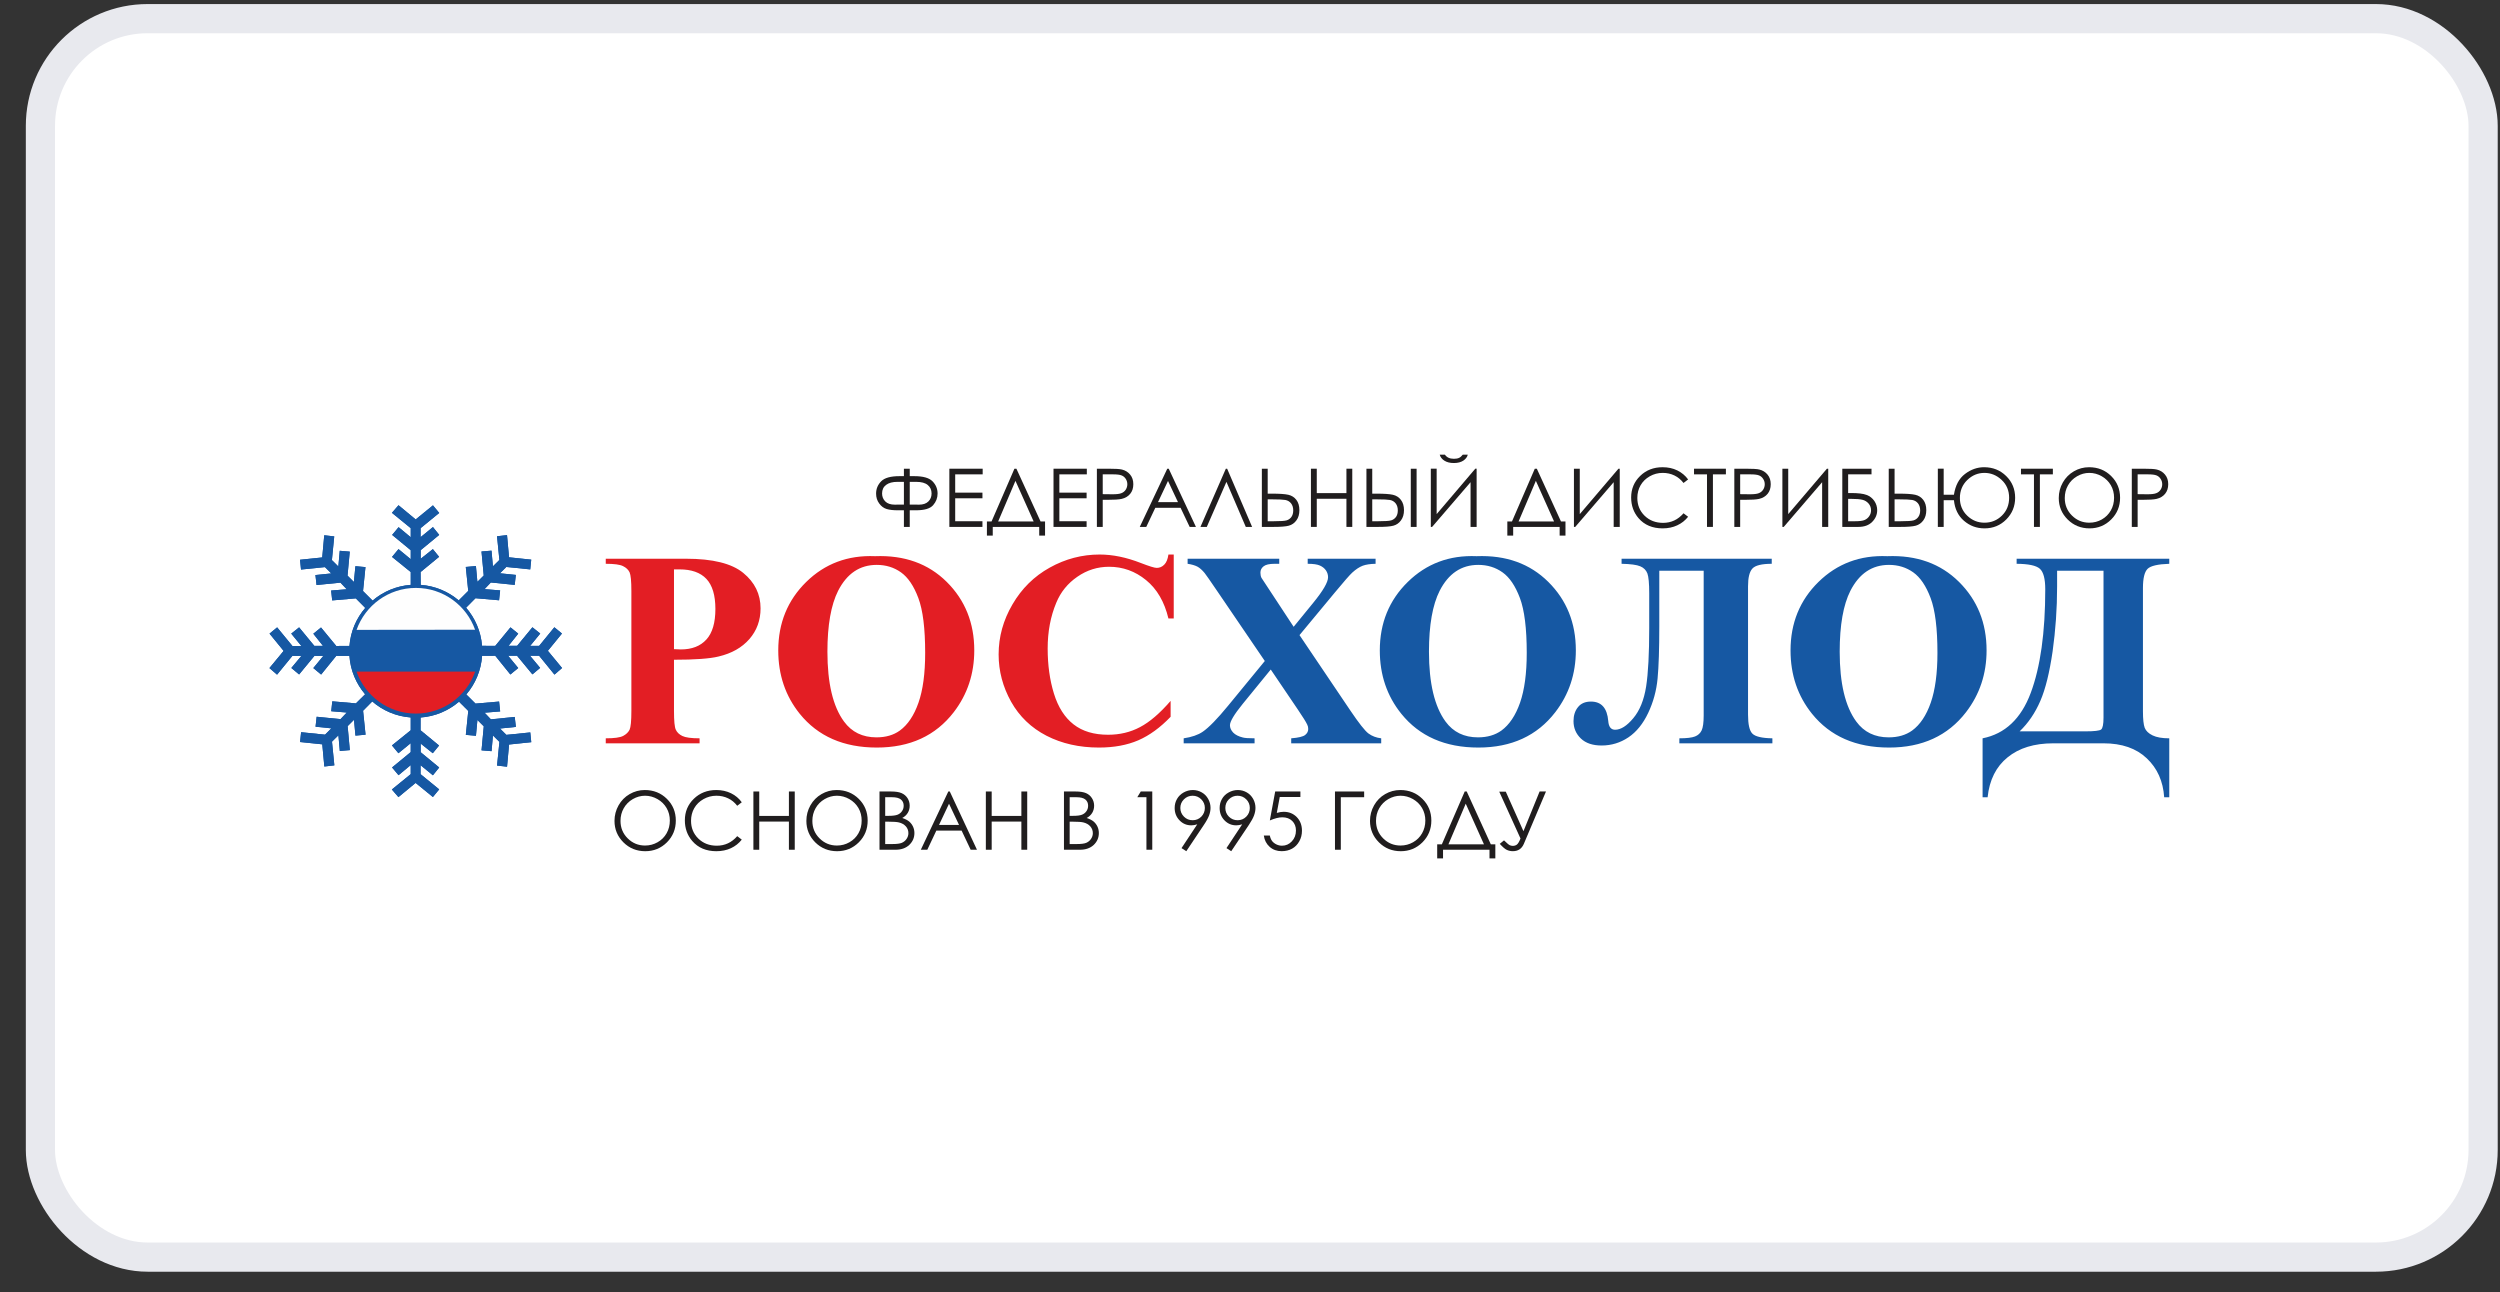 <?xml version="1.0" encoding="UTF-8"?> <svg xmlns="http://www.w3.org/2000/svg" width="89" height="46" viewBox="0 0 89 46" fill="none"><rect x="0" y="0" width="89" height="46" fill="#333333" stroke="none"/><rect x="1.439" y="0.664" width="86.96" height="44.089" rx="3.816" fill="white"></rect><rect x="1.439" y="0.664" width="86.96" height="44.089" rx="3.816" stroke="#E8E9EE" stroke-width="1.039"></rect><g clip-path="url(#clip0_9_156)"><path fill-rule="evenodd" clip-rule="evenodd" d="M16.33 21.374L16.669 21.036L16.582 20.184L16.943 20.151L16.995 20.713L17.221 20.488L17.141 19.633L17.498 19.603L17.548 20.162L17.778 19.935L17.694 19.091L18.05 19.05L18.122 19.84L18.912 19.923L18.877 20.271L18.026 20.184L17.798 20.409L18.364 20.467L18.324 20.822L17.474 20.737L17.25 20.973L17.805 21.018L17.767 21.37L16.927 21.297L16.593 21.633C16.912 22.004 17.12 22.474 17.161 22.991L17.631 22.993L18.173 22.334L18.449 22.558L18.104 22.99H18.411L18.954 22.331L19.233 22.554L18.873 22.993H19.193L19.735 22.331L20.006 22.554L19.504 23.169L20.01 23.781L19.739 24.016L19.193 23.345H18.869L19.229 23.777L18.954 24.008L18.407 23.345H18.089L18.449 23.781L18.169 24.012L17.631 23.345L17.163 23.347C17.126 23.871 16.921 24.346 16.6 24.722L16.928 25.048L17.768 24.975L17.806 25.327L17.251 25.372L17.475 25.608L18.325 25.523L18.365 25.878L17.8 25.936L18.026 26.161L18.878 26.074L18.913 26.422L18.123 26.505L18.051 27.295L17.695 27.254L17.779 26.41L17.549 26.183L17.499 26.742L17.142 26.712L17.222 25.857L16.996 25.632L16.944 26.194L16.583 26.161L16.67 25.309L16.341 24.98C15.968 25.3 15.494 25.506 14.973 25.544L14.972 25.998L15.631 26.54L15.407 26.815L14.976 26.471V26.779L15.635 27.322L15.411 27.601L14.972 27.241V27.56L15.635 28.102L15.411 28.374L14.796 27.872L14.184 28.377L13.95 28.106L14.621 27.56V27.237L14.188 27.597L13.957 27.322L14.621 26.775V26.457L14.184 26.815L13.953 26.537L14.621 25.998V25.542C14.099 25.503 13.625 25.296 13.252 24.972L12.926 25.302L13.014 26.155L12.654 26.188L12.602 25.625L12.376 25.85L12.454 26.704L12.097 26.735L12.047 26.176L11.819 26.403L11.903 27.247L11.546 27.288L11.473 26.498L10.683 26.416L10.719 26.066L11.571 26.154L11.797 25.929L11.233 25.871L11.273 25.516L12.123 25.601L12.345 25.366L11.792 25.32L11.829 24.967L12.67 25.04L12.998 24.716C12.679 24.341 12.475 23.867 12.439 23.348H11.971L11.432 24.014L11.154 23.783L11.512 23.348H11.194L10.648 24.011L10.372 23.78L10.732 23.348H10.41L9.863 24.018L9.592 23.783L10.097 23.172L9.595 22.557L9.866 22.334L10.41 22.997H10.728L10.368 22.557L10.648 22.334L11.19 22.993H11.498L11.154 22.561L11.428 22.338L11.971 22.997L12.44 22.994C12.481 22.479 12.685 22.011 13.003 21.642L12.666 21.302L11.826 21.375L11.788 21.023L12.343 20.978L12.119 20.742L11.269 20.827L11.229 20.472L11.794 20.414L11.568 20.189L10.716 20.276L10.681 19.927L11.471 19.845L11.543 19.055L11.899 19.096L11.816 19.94L12.045 20.167L12.095 19.608L12.452 19.638L12.372 20.493L12.598 20.718L12.652 20.156L13.011 20.189L12.924 21.041L13.264 21.381C13.635 21.064 14.105 20.86 14.622 20.821V20.365L13.956 19.826L14.187 19.548L14.622 19.907V19.588L13.96 19.043L14.19 18.767L14.622 19.126V18.803L13.952 18.257L14.187 17.986L14.798 18.492L15.413 17.99L15.636 18.261L14.973 18.803V19.123L15.413 18.763L15.636 19.043L14.977 19.585V19.892L15.41 19.548L15.632 19.823L14.973 20.365L14.977 20.821C15.49 20.859 15.959 21.06 16.33 21.374Z" fill="#1658A3"></path><path fill-rule="evenodd" clip-rule="evenodd" d="M14.805 20.93C15.777 20.93 16.605 21.551 16.913 22.418L12.694 22.423C13.001 21.554 13.83 20.93 14.805 20.93Z" fill="#FEFEFE"></path><path fill-rule="evenodd" clip-rule="evenodd" d="M16.915 23.91C16.609 24.78 15.78 25.404 14.805 25.404C13.83 25.404 13.001 24.78 12.694 23.91H16.915Z" fill="#E31E24"></path><path d="M23.994 23.487V25.31C23.994 25.665 24.015 25.889 24.06 25.98C24.102 26.072 24.18 26.147 24.291 26.201C24.404 26.256 24.607 26.284 24.905 26.284V26.463H21.565V26.284C21.869 26.284 22.075 26.256 22.184 26.199C22.291 26.142 22.368 26.069 22.413 25.979C22.455 25.888 22.477 25.665 22.477 25.31V21.046C22.477 20.69 22.455 20.466 22.413 20.374C22.368 20.281 22.291 20.208 22.18 20.154C22.071 20.098 21.867 20.071 21.565 20.071V19.891H24.431C25.373 19.891 26.05 20.06 26.459 20.395C26.87 20.731 27.076 21.152 27.076 21.656C27.076 22.083 26.943 22.446 26.678 22.751C26.413 23.054 26.049 23.261 25.583 23.371C25.271 23.449 24.739 23.487 23.994 23.487ZM23.994 20.27V23.11C24.101 23.116 24.18 23.12 24.237 23.12C24.63 23.12 24.933 23.003 25.147 22.767C25.361 22.534 25.468 22.17 25.468 21.679C25.468 21.191 25.361 20.835 25.147 20.608C24.933 20.382 24.615 20.27 24.192 20.27H23.994ZM31.152 19.8C32.199 19.76 33.048 20.066 33.703 20.715C34.357 21.364 34.684 22.178 34.684 23.152C34.684 23.986 34.441 24.719 33.954 25.353C33.307 26.193 32.394 26.613 31.214 26.613C30.034 26.613 29.118 26.213 28.471 25.411C27.962 24.778 27.706 24.026 27.706 23.157C27.706 22.182 28.039 21.368 28.701 20.718C29.366 20.066 30.182 19.76 31.152 19.8ZM31.211 20.11C30.608 20.11 30.153 20.417 29.838 21.03C29.584 21.533 29.456 22.258 29.456 23.201C29.456 24.322 29.653 25.151 30.047 25.687C30.322 26.063 30.707 26.25 31.202 26.25C31.534 26.25 31.812 26.169 32.034 26.008C32.318 25.801 32.539 25.471 32.698 25.016C32.857 24.563 32.936 23.971 32.936 23.241C32.936 22.371 32.855 21.721 32.693 21.29C32.532 20.859 32.326 20.555 32.075 20.376C31.825 20.198 31.537 20.11 31.211 20.11ZM41.785 19.741V22.018H41.596C41.454 21.424 41.189 20.969 40.8 20.652C40.414 20.336 39.974 20.177 39.483 20.177C39.072 20.177 38.696 20.295 38.354 20.532C38.012 20.767 37.76 21.075 37.603 21.458C37.399 21.945 37.297 22.488 37.297 23.086C37.297 23.673 37.371 24.209 37.52 24.692C37.669 25.174 37.901 25.54 38.218 25.787C38.534 26.035 38.944 26.157 39.449 26.157C39.863 26.157 40.241 26.068 40.585 25.885C40.929 25.705 41.291 25.394 41.674 24.952V25.518C41.305 25.902 40.921 26.182 40.523 26.355C40.122 26.527 39.658 26.613 39.123 26.613C38.424 26.613 37.8 26.472 37.255 26.192C36.711 25.911 36.291 25.507 35.995 24.981C35.701 24.453 35.551 23.893 35.551 23.298C35.551 22.671 35.715 22.078 36.045 21.515C36.372 20.953 36.814 20.516 37.371 20.207C37.929 19.896 38.521 19.741 39.148 19.741C39.609 19.741 40.098 19.841 40.612 20.042C40.91 20.157 41.098 20.217 41.179 20.217C41.282 20.217 41.372 20.179 41.447 20.102C41.523 20.027 41.573 19.906 41.596 19.741H41.785Z" fill="#E31E24"></path><path d="M46.262 22.61L48.076 25.3C48.377 25.745 48.59 26.016 48.717 26.112C48.845 26.206 48.997 26.264 49.171 26.284V26.462H45.967V26.284C46.223 26.264 46.387 26.224 46.461 26.167C46.535 26.109 46.573 26.038 46.573 25.953C46.573 25.896 46.562 25.844 46.539 25.8C46.494 25.701 46.38 25.522 46.2 25.255L45.239 23.835L44.238 25.062C43.936 25.434 43.786 25.686 43.786 25.818C43.786 25.912 43.826 25.999 43.902 26.081C43.98 26.16 44.096 26.219 44.246 26.255C44.313 26.274 44.453 26.284 44.663 26.284V26.462H42.139V26.284C42.427 26.241 42.653 26.163 42.817 26.05C43.033 25.902 43.336 25.593 43.724 25.119L45.027 23.532L43.354 21.074C43.079 20.67 42.924 20.445 42.885 20.4C42.797 20.294 42.712 20.218 42.628 20.172C42.543 20.128 42.428 20.093 42.279 20.071V19.891H45.541V20.071H45.376C45.188 20.071 45.058 20.101 44.984 20.161C44.909 20.22 44.871 20.294 44.871 20.386C44.871 20.456 44.883 20.518 44.907 20.569L45.239 21.074L46.054 22.314L46.747 21.465C47.103 21.03 47.279 20.725 47.279 20.551C47.279 20.463 47.255 20.382 47.205 20.308C47.155 20.234 47.082 20.175 46.99 20.134C46.896 20.091 46.751 20.071 46.554 20.071V19.891H48.971V20.071C48.782 20.074 48.627 20.098 48.512 20.14C48.395 20.185 48.27 20.266 48.139 20.386C48.054 20.463 47.843 20.704 47.508 21.108L46.262 22.61ZM52.566 19.8C53.614 19.759 54.464 20.066 55.119 20.715C55.773 21.364 56.1 22.177 56.1 23.152C56.1 23.986 55.857 24.719 55.369 25.353C54.723 26.193 53.809 26.613 52.629 26.613C51.449 26.613 50.534 26.213 49.887 25.411C49.377 24.778 49.121 24.026 49.121 23.157C49.121 22.182 49.453 21.368 50.117 20.717C50.782 20.066 51.597 19.759 52.566 19.8ZM52.626 20.11C52.024 20.11 51.568 20.417 51.253 21.03C50.998 21.533 50.871 22.258 50.871 23.201C50.871 24.322 51.069 25.151 51.461 25.687C51.736 26.062 52.121 26.25 52.616 26.25C52.949 26.25 53.226 26.168 53.45 26.008C53.733 25.801 53.954 25.471 54.114 25.016C54.272 24.562 54.352 23.97 54.352 23.241C54.352 22.371 54.27 21.72 54.109 21.29C53.946 20.858 53.742 20.555 53.49 20.376C53.24 20.198 52.953 20.11 52.626 20.11ZM63.074 20.071C62.719 20.071 62.488 20.128 62.386 20.24C62.281 20.354 62.23 20.564 62.23 20.871V25.44C62.23 25.789 62.281 26.015 62.386 26.118C62.488 26.222 62.726 26.278 63.097 26.284V26.462H59.785V26.284C60.048 26.284 60.234 26.261 60.343 26.218C60.451 26.176 60.53 26.103 60.578 26.003C60.626 25.902 60.651 25.725 60.651 25.468V20.317H59.071V22.281C59.071 23.101 59.051 23.727 59.01 24.155C58.97 24.585 58.858 24.994 58.676 25.379C58.493 25.766 58.259 26.056 57.971 26.25C57.683 26.443 57.365 26.54 57.017 26.54C56.699 26.54 56.454 26.458 56.279 26.291C56.105 26.123 56.017 25.919 56.017 25.672C56.017 25.468 56.071 25.302 56.178 25.172C56.283 25.04 56.438 24.976 56.637 24.976C57.01 24.976 57.215 25.206 57.254 25.669C57.269 25.875 57.351 25.979 57.497 25.979C57.7 25.979 57.916 25.843 58.145 25.568C58.374 25.296 58.526 24.92 58.602 24.441C58.676 23.963 58.712 23.27 58.712 22.362V21.121C58.712 20.771 58.69 20.534 58.648 20.417C58.603 20.299 58.519 20.213 58.395 20.161C58.27 20.107 58.049 20.078 57.728 20.071V19.891H63.074V20.071ZM67.188 19.8C68.236 19.759 69.085 20.066 69.74 20.715C70.394 21.364 70.722 22.177 70.722 23.152C70.722 23.986 70.478 24.719 69.991 25.353C69.344 26.193 68.43 26.613 67.251 26.613C66.07 26.613 65.155 26.213 64.508 25.411C63.999 24.778 63.743 24.026 63.743 23.157C63.743 22.182 64.074 21.368 64.738 20.717C65.403 20.066 66.219 19.759 67.188 19.8ZM67.247 20.11C66.645 20.11 66.19 20.417 65.875 21.03C65.62 21.533 65.493 22.258 65.493 23.201C65.493 24.322 65.69 25.151 66.083 25.687C66.357 26.062 66.743 26.25 67.237 26.25C67.571 26.25 67.848 26.168 68.071 26.008C68.355 25.801 68.576 25.471 68.735 25.016C68.893 24.562 68.973 23.97 68.973 23.241C68.973 22.371 68.892 21.72 68.73 21.29C68.567 20.858 68.363 20.555 68.112 20.376C67.861 20.198 67.574 20.11 67.247 20.11ZM71.792 19.891H77.226V20.071C76.82 20.084 76.564 20.144 76.456 20.249C76.344 20.358 76.289 20.585 76.289 20.938V25.328C76.289 25.605 76.311 25.801 76.352 25.911C76.396 26.02 76.488 26.11 76.632 26.18C76.776 26.25 76.973 26.284 77.226 26.284V28.382H77.045C77.007 27.813 76.801 27.351 76.425 26.996C76.052 26.64 75.537 26.462 74.885 26.462H73.097C72.421 26.462 71.88 26.628 71.472 26.96C71.062 27.29 70.824 27.764 70.759 28.382H70.58V26.284C71.378 26.126 71.951 25.586 72.294 24.668C72.638 23.748 72.811 22.518 72.811 20.978C72.811 20.606 72.747 20.363 72.619 20.248C72.491 20.133 72.216 20.074 71.792 20.071V19.891ZM74.885 20.317H73.233V20.88C73.233 21.669 73.178 22.436 73.073 23.188C72.964 23.936 72.821 24.526 72.636 24.953C72.451 25.381 72.206 25.742 71.899 26.036H74.24C74.555 26.036 74.743 26.015 74.799 25.971C74.856 25.926 74.885 25.787 74.885 25.546V20.317Z" fill="#1658A3"></path><path fill-rule="evenodd" clip-rule="evenodd" d="M16.33 21.374L16.669 21.036L16.582 20.184L16.943 20.151L16.995 20.713L17.221 20.488L17.141 19.633L17.498 19.603L17.548 20.162L17.778 19.935L17.694 19.091L18.05 19.05L18.122 19.84L18.912 19.923L18.877 20.271L18.026 20.184L17.798 20.409L18.364 20.467L18.324 20.822L17.474 20.737L17.25 20.973L17.805 21.018L17.767 21.37L16.927 21.297L16.593 21.633C16.912 22.004 17.12 22.474 17.161 22.991L17.631 22.993L18.173 22.334L18.449 22.558L18.104 22.99H18.411L18.954 22.331L19.233 22.554L18.873 22.993H19.193L19.735 22.331L20.006 22.554L19.504 23.169L20.01 23.781L19.739 24.016L19.193 23.345H18.869L19.229 23.777L18.954 24.008L18.407 23.345H18.089L18.449 23.781L18.169 24.012L17.631 23.345L17.163 23.347C17.126 23.871 16.921 24.346 16.6 24.722L16.928 25.048L17.768 24.975L17.806 25.327L17.251 25.372L17.475 25.608L18.325 25.523L18.365 25.878L17.8 25.936L18.026 26.161L18.878 26.074L18.913 26.422L18.123 26.505L18.051 27.295L17.695 27.254L17.779 26.41L17.549 26.183L17.499 26.742L17.142 26.712L17.222 25.857L16.996 25.632L16.944 26.194L16.583 26.161L16.67 25.309L16.341 24.98C15.968 25.3 15.494 25.506 14.973 25.544L14.972 25.998L15.631 26.54L15.407 26.815L14.976 26.471V26.779L15.635 27.322L15.411 27.601L14.972 27.241V27.56L15.635 28.102L15.411 28.374L14.796 27.872L14.184 28.377L13.95 28.106L14.621 27.56V27.237L14.188 27.597L13.957 27.322L14.621 26.775V26.457L14.184 26.815L13.953 26.537L14.621 25.998V25.542C14.099 25.503 13.625 25.296 13.252 24.972L12.926 25.302L13.014 26.155L12.654 26.188L12.602 25.625L12.376 25.85L12.454 26.704L12.097 26.735L12.047 26.176L11.819 26.403L11.903 27.247L11.546 27.288L11.473 26.498L10.683 26.416L10.719 26.066L11.571 26.154L11.797 25.929L11.233 25.871L11.273 25.516L12.123 25.601L12.345 25.366L11.792 25.32L11.829 24.967L12.67 25.04L12.998 24.716C12.679 24.341 12.475 23.867 12.439 23.348H11.971L11.432 24.014L11.154 23.783L11.512 23.348H11.194L10.648 24.011L10.372 23.78L10.732 23.348H10.41L9.863 24.018L9.592 23.783L10.097 23.172L9.595 22.557L9.866 22.334L10.41 22.997H10.728L10.368 22.557L10.648 22.334L11.19 22.993H11.498L11.154 22.561L11.428 22.338L11.971 22.997L12.44 22.994C12.481 22.479 12.685 22.011 13.003 21.642L12.666 21.302L11.826 21.375L11.788 21.023L12.343 20.978L12.119 20.742L11.269 20.827L11.229 20.472L11.794 20.414L11.568 20.189L10.716 20.276L10.681 19.927L11.471 19.845L11.543 19.055L11.899 19.096L11.816 19.94L12.045 20.167L12.095 19.608L12.452 19.638L12.372 20.493L12.598 20.718L12.652 20.156L13.011 20.189L12.924 21.041L13.264 21.381C13.635 21.064 14.105 20.86 14.622 20.821V20.365L13.956 19.826L14.187 19.548L14.622 19.907V19.588L13.96 19.043L14.19 18.767L14.622 19.126V18.803L13.952 18.257L14.187 17.986L14.798 18.492L15.413 17.99L15.636 18.261L14.973 18.803V19.123L15.413 18.763L15.636 19.043L14.977 19.585V19.892L15.41 19.548L15.632 19.823L14.973 20.365L14.977 20.821C15.49 20.859 15.959 21.06 16.33 21.374Z" fill="#1658A3"></path><path fill-rule="evenodd" clip-rule="evenodd" d="M14.805 20.93C15.777 20.93 16.605 21.551 16.913 22.418L12.694 22.423C13.001 21.554 13.83 20.93 14.805 20.93Z" fill="#FEFEFE"></path><path fill-rule="evenodd" clip-rule="evenodd" d="M16.915 23.91C16.609 24.78 15.78 25.404 14.805 25.404C13.83 25.404 13.001 24.78 12.694 23.91H16.915Z" fill="#E31E24"></path><path d="M32.179 16.686H32.387V16.951H32.546C32.859 16.951 33.075 17.011 33.196 17.133C33.317 17.256 33.378 17.401 33.378 17.572C33.378 17.727 33.324 17.865 33.219 17.985C33.112 18.107 32.909 18.166 32.611 18.166H32.387V18.758H32.179V18.166H31.957C31.799 18.166 31.669 18.152 31.565 18.121C31.462 18.09 31.373 18.025 31.3 17.924C31.226 17.825 31.189 17.707 31.189 17.572C31.189 17.403 31.249 17.257 31.37 17.134C31.49 17.012 31.706 16.951 32.021 16.951H32.179V16.686ZM32.387 17.154V17.964H32.606L32.717 17.966C32.862 17.966 32.973 17.928 33.05 17.852C33.125 17.778 33.164 17.684 33.164 17.568C33.164 17.443 33.119 17.341 33.029 17.267C32.938 17.191 32.802 17.154 32.619 17.154H32.387ZM32.179 17.154H31.947C31.777 17.154 31.643 17.189 31.547 17.261C31.451 17.332 31.402 17.434 31.402 17.568C31.402 17.681 31.441 17.776 31.517 17.852C31.593 17.928 31.706 17.966 31.858 17.966L31.963 17.964H32.179V17.154Z" fill="#201D1E"></path><path d="M33.797 16.686H34.983V16.887H34.005V17.538H34.975V17.739H34.005V18.556H34.975V18.758H33.797V16.686Z" fill="#201D1E"></path><path d="M35.342 19.068H35.134V18.565H35.299L36.114 16.686H36.184L37.044 18.565H37.204V19.068H36.996V18.758H35.342V19.068ZM35.534 18.565H36.798L36.15 17.118L35.534 18.565Z" fill="#201D1E"></path><path d="M37.505 16.686H38.691V16.887H37.713V17.538H38.683V17.739H37.713V18.556H38.683V18.758H37.505V16.686Z" fill="#201D1E"></path><path d="M39.049 16.686H39.463C39.7 16.686 39.86 16.695 39.943 16.716C40.061 16.745 40.158 16.805 40.233 16.896C40.309 16.987 40.346 17.101 40.346 17.237C40.346 17.376 40.31 17.489 40.236 17.579C40.163 17.669 40.062 17.73 39.933 17.76C39.838 17.783 39.663 17.794 39.406 17.794H39.257V18.758H39.049V16.686ZM39.257 16.887V17.592L39.609 17.596C39.751 17.596 39.854 17.584 39.921 17.557C39.987 17.532 40.039 17.49 40.077 17.432C40.113 17.375 40.133 17.309 40.133 17.239C40.133 17.169 40.113 17.105 40.077 17.048C40.039 16.989 39.989 16.948 39.927 16.924C39.865 16.899 39.764 16.887 39.624 16.887H39.257Z" fill="#201D1E"></path><path d="M41.607 16.686L42.575 18.758H42.352L42.028 18.077H41.129L40.807 18.758H40.576L41.555 16.686H41.607ZM41.581 17.121L41.225 17.876H41.936L41.581 17.121Z" fill="#201D1E"></path><path d="M44.575 18.758H44.35L43.661 17.154L42.962 18.758H42.736L43.64 16.686H43.686L44.575 18.758Z" fill="#201D1E"></path><path d="M44.922 16.686H45.13V17.574H45.279C45.55 17.574 45.745 17.587 45.864 17.614C45.982 17.641 46.078 17.701 46.15 17.795C46.223 17.89 46.258 18.012 46.258 18.161C46.258 18.307 46.224 18.429 46.152 18.525C46.083 18.622 45.992 18.684 45.883 18.714C45.774 18.744 45.592 18.758 45.335 18.758H44.922V16.686ZM45.13 18.556H45.351C45.584 18.556 45.736 18.546 45.807 18.524C45.877 18.502 45.934 18.46 45.976 18.4C46.018 18.34 46.039 18.263 46.039 18.17C46.039 18.067 46.012 17.983 45.96 17.917C45.907 17.852 45.84 17.814 45.758 17.799C45.678 17.785 45.526 17.777 45.304 17.777H45.13V18.556Z" fill="#201D1E"></path><path d="M46.669 16.686H46.877V17.555H47.933V16.686H48.141V18.758H47.933V17.756H46.877V18.758H46.669V16.686Z" fill="#201D1E"></path><path d="M48.645 16.686H48.852V17.574H49.002C49.273 17.574 49.469 17.587 49.587 17.614C49.705 17.641 49.801 17.701 49.872 17.795C49.945 17.89 49.982 18.012 49.982 18.161C49.982 18.307 49.947 18.429 49.875 18.525C49.806 18.622 49.715 18.684 49.606 18.714C49.497 18.744 49.314 18.758 49.058 18.758H48.645V16.686ZM48.852 18.556H49.074C49.307 18.556 49.459 18.546 49.529 18.524C49.6 18.502 49.657 18.46 49.7 18.4C49.741 18.34 49.762 18.263 49.762 18.17C49.762 18.067 49.735 17.983 49.683 17.917C49.63 17.852 49.563 17.814 49.482 17.799C49.401 17.785 49.249 17.777 49.028 17.777H48.852V18.556ZM50.224 16.686H50.431V18.758H50.224V16.686Z" fill="#201D1E"></path><path d="M52.568 18.758H52.352V17.166L50.983 18.758H50.937V16.685H51.145V18.302L52.521 16.685H52.568V18.758ZM51.254 16.186H51.439C51.472 16.234 51.514 16.271 51.568 16.296C51.621 16.321 51.685 16.333 51.76 16.333C51.835 16.333 51.897 16.322 51.943 16.3C51.989 16.278 52.033 16.241 52.075 16.186H52.253C52.233 16.271 52.179 16.341 52.095 16.398C52.01 16.454 51.897 16.484 51.758 16.484C51.62 16.484 51.508 16.456 51.42 16.4C51.333 16.344 51.277 16.272 51.254 16.186Z" fill="#201D1E"></path><path d="M53.869 19.068H53.661V18.565H53.826L54.639 16.686H54.711L55.571 18.565H55.731V19.068H55.523V18.758H53.869V19.068ZM54.061 18.565H55.325L54.677 17.118L54.061 18.565Z" fill="#201D1E"></path><path d="M57.663 18.758H57.447V17.166L56.078 18.758H56.032V16.686H56.24V18.302L57.617 16.686H57.663V18.758Z" fill="#201D1E"></path><path d="M60.097 17.068L59.933 17.194C59.843 17.076 59.735 16.987 59.608 16.926C59.482 16.865 59.343 16.835 59.191 16.835C59.026 16.835 58.874 16.875 58.733 16.955C58.592 17.034 58.483 17.141 58.405 17.275C58.328 17.409 58.289 17.559 58.289 17.727C58.289 17.98 58.376 18.192 58.548 18.36C58.722 18.529 58.941 18.614 59.205 18.614C59.495 18.614 59.737 18.5 59.933 18.273L60.097 18.397C59.992 18.529 59.864 18.63 59.709 18.702C59.555 18.774 59.382 18.81 59.191 18.81C58.829 18.81 58.542 18.69 58.333 18.448C58.158 18.245 58.069 17.998 58.069 17.71C58.069 17.406 58.176 17.151 58.389 16.944C58.602 16.736 58.868 16.633 59.189 16.633C59.382 16.633 59.557 16.671 59.713 16.747C59.868 16.824 59.997 16.931 60.097 17.068Z" fill="#201D1E"></path><path d="M60.307 16.887V16.686H61.442V16.887H60.98V18.758H60.769V16.887H60.307Z" fill="#201D1E"></path><path d="M61.742 16.686H62.155C62.392 16.686 62.553 16.695 62.635 16.716C62.753 16.745 62.85 16.805 62.925 16.896C63.001 16.987 63.038 17.101 63.038 17.237C63.038 17.376 63.001 17.489 62.928 17.579C62.855 17.669 62.755 17.73 62.626 17.76C62.531 17.783 62.356 17.794 62.098 17.794H61.95V18.758H61.742V16.686ZM61.95 16.887V17.592L62.301 17.596C62.443 17.596 62.547 17.584 62.614 17.557C62.679 17.532 62.731 17.49 62.768 17.432C62.806 17.375 62.825 17.309 62.825 17.239C62.825 17.169 62.806 17.105 62.768 17.048C62.731 16.989 62.68 16.948 62.62 16.924C62.558 16.899 62.457 16.887 62.317 16.887H61.95Z" fill="#201D1E"></path><path d="M65.085 18.758H64.868V17.166L63.501 18.758H63.453V16.686H63.661V18.302L65.038 16.686H65.085V18.758Z" fill="#201D1E"></path><path d="M65.586 18.758V16.686H66.626V16.887H65.794V17.552H65.89C66.148 17.552 66.335 17.574 66.452 17.62C66.569 17.665 66.66 17.737 66.727 17.835C66.793 17.934 66.828 18.043 66.828 18.164C66.828 18.322 66.768 18.46 66.65 18.579C66.532 18.699 66.367 18.758 66.155 18.758H65.586ZM65.794 17.76V18.556H66.047C66.198 18.556 66.308 18.542 66.378 18.513C66.448 18.482 66.504 18.437 66.545 18.375C66.588 18.313 66.609 18.244 66.609 18.169C66.609 18.071 66.578 17.991 66.52 17.924C66.46 17.856 66.387 17.812 66.3 17.792C66.212 17.77 66.081 17.76 65.908 17.76H65.794Z" fill="#201D1E"></path><path d="M67.239 16.686H67.447V17.574H67.597C67.869 17.574 68.064 17.587 68.181 17.614C68.301 17.641 68.395 17.701 68.468 17.795C68.54 17.89 68.576 18.012 68.576 18.161C68.576 18.307 68.541 18.429 68.471 18.525C68.4 18.622 68.31 18.684 68.202 18.714C68.093 18.744 67.909 18.758 67.653 18.758H67.239V16.686ZM67.447 18.556H67.668C67.902 18.556 68.055 18.546 68.126 18.524C68.196 18.502 68.253 18.46 68.294 18.4C68.337 18.34 68.358 18.263 68.358 18.17C68.358 18.067 68.331 17.983 68.279 17.917C68.225 17.852 68.158 17.814 68.077 17.799C67.995 17.785 67.845 17.777 67.622 17.777H67.447V18.556Z" fill="#201D1E"></path><path d="M69.195 17.612H69.56C69.612 17.279 69.743 17.033 69.955 16.872C70.165 16.713 70.392 16.633 70.632 16.633C70.945 16.633 71.208 16.738 71.421 16.948C71.633 17.157 71.739 17.415 71.739 17.721C71.739 18.024 71.633 18.281 71.423 18.493C71.213 18.704 70.955 18.81 70.649 18.81C70.369 18.81 70.125 18.72 69.917 18.54C69.71 18.362 69.59 18.116 69.56 17.806H69.195V18.758H68.987V16.685H69.195V17.612ZM71.525 17.721C71.525 17.465 71.437 17.253 71.26 17.087C71.083 16.919 70.877 16.835 70.645 16.835C70.413 16.835 70.21 16.92 70.035 17.089C69.86 17.259 69.772 17.473 69.772 17.731C69.772 17.982 69.86 18.192 70.033 18.358C70.206 18.525 70.411 18.608 70.645 18.608C70.888 18.608 71.096 18.525 71.268 18.356C71.439 18.188 71.525 17.976 71.525 17.721Z" fill="#201D1E"></path><path d="M71.947 16.887V16.686H73.082V16.887H72.62V18.758H72.409V16.887H71.947Z" fill="#201D1E"></path><path d="M74.37 16.633C74.684 16.633 74.947 16.738 75.158 16.948C75.37 17.157 75.475 17.415 75.475 17.721C75.475 18.025 75.37 18.281 75.159 18.493C74.948 18.704 74.69 18.81 74.388 18.81C74.08 18.81 73.821 18.704 73.609 18.494C73.398 18.284 73.292 18.03 73.292 17.731C73.292 17.531 73.34 17.348 73.437 17.176C73.533 17.008 73.664 16.874 73.831 16.778C73.996 16.682 74.177 16.633 74.37 16.633ZM74.379 16.835C74.226 16.835 74.081 16.875 73.944 16.955C73.806 17.035 73.698 17.142 73.622 17.277C73.544 17.413 73.506 17.564 73.506 17.731C73.506 17.976 73.591 18.184 73.761 18.353C73.933 18.523 74.138 18.608 74.379 18.608C74.541 18.608 74.689 18.57 74.826 18.492C74.962 18.414 75.069 18.307 75.146 18.171C75.223 18.036 75.261 17.886 75.261 17.72C75.261 17.556 75.223 17.407 75.146 17.274C75.069 17.141 74.961 17.035 74.823 16.955C74.683 16.875 74.536 16.835 74.379 16.835Z" fill="#201D1E"></path><path d="M75.892 16.686H76.305C76.542 16.686 76.703 16.695 76.785 16.716C76.903 16.745 77.001 16.805 77.075 16.896C77.151 16.987 77.189 17.101 77.189 17.237C77.189 17.376 77.151 17.489 77.078 17.579C77.005 17.669 76.904 17.73 76.776 17.76C76.681 17.783 76.506 17.794 76.248 17.794H76.1V18.758H75.892V16.686ZM76.1 16.887V17.592L76.451 17.596C76.593 17.596 76.697 17.584 76.763 17.557C76.829 17.532 76.881 17.49 76.918 17.432C76.956 17.375 76.975 17.309 76.975 17.239C76.975 17.169 76.956 17.105 76.918 17.048C76.881 16.989 76.83 16.948 76.77 16.924C76.708 16.899 76.607 16.887 76.467 16.887H76.1Z" fill="#201D1E"></path><path d="M22.954 28.125C23.268 28.125 23.531 28.231 23.742 28.44C23.954 28.649 24.059 28.907 24.059 29.213C24.059 29.517 23.954 29.775 23.743 29.987C23.532 30.197 23.275 30.303 22.971 30.303C22.664 30.303 22.405 30.198 22.194 29.988C21.982 29.777 21.876 29.522 21.876 29.223C21.876 29.025 21.925 28.84 22.021 28.67C22.117 28.5 22.248 28.366 22.415 28.27C22.581 28.174 22.761 28.125 22.954 28.125ZM22.964 28.328C22.811 28.328 22.665 28.369 22.528 28.448C22.39 28.528 22.284 28.635 22.206 28.771C22.129 28.906 22.09 29.057 22.09 29.223C22.09 29.469 22.175 29.677 22.347 29.847C22.517 30.016 22.724 30.101 22.964 30.101C23.125 30.101 23.273 30.062 23.41 29.984C23.548 29.906 23.655 29.799 23.731 29.665C23.808 29.528 23.846 29.379 23.846 29.213C23.846 29.048 23.808 28.9 23.731 28.767C23.655 28.635 23.547 28.528 23.407 28.448C23.268 28.369 23.12 28.328 22.964 28.328Z" fill="#201D1E"></path><path d="M26.407 28.561L26.245 28.686C26.155 28.569 26.047 28.479 25.92 28.42C25.794 28.359 25.655 28.328 25.503 28.328C25.338 28.328 25.186 28.369 25.045 28.448C24.904 28.527 24.794 28.634 24.717 28.767C24.64 28.901 24.601 29.053 24.601 29.22C24.601 29.472 24.687 29.684 24.86 29.853C25.034 30.022 25.253 30.107 25.517 30.107C25.807 30.107 26.049 29.993 26.245 29.767L26.407 29.891C26.304 30.022 26.175 30.124 26.021 30.196C25.867 30.267 25.694 30.303 25.503 30.303C25.141 30.303 24.854 30.182 24.645 29.94C24.469 29.737 24.381 29.491 24.381 29.203C24.381 28.9 24.487 28.643 24.7 28.437C24.913 28.23 25.18 28.125 25.501 28.125C25.694 28.125 25.869 28.164 26.025 28.24C26.18 28.316 26.308 28.423 26.407 28.561Z" fill="#201D1E"></path><path d="M26.821 28.177H27.029V29.047H28.085V28.177H28.293V30.251H28.085V29.248H27.029V30.251H26.821V28.177Z" fill="#201D1E"></path><path d="M29.784 28.125C30.098 28.125 30.362 28.231 30.572 28.44C30.784 28.649 30.889 28.907 30.889 29.213C30.889 29.517 30.785 29.775 30.573 29.987C30.362 30.197 30.105 30.303 29.801 30.303C29.495 30.303 29.235 30.198 29.023 29.988C28.813 29.777 28.707 29.522 28.707 29.223C28.707 29.025 28.755 28.84 28.851 28.67C28.947 28.5 29.079 28.366 29.246 28.27C29.411 28.174 29.591 28.125 29.784 28.125ZM29.794 28.328C29.641 28.328 29.495 28.369 29.358 28.448C29.22 28.528 29.113 28.635 29.036 28.771C28.959 28.906 28.92 29.057 28.92 29.223C28.92 29.469 29.005 29.677 29.177 29.847C29.347 30.016 29.553 30.101 29.794 30.101C29.955 30.101 30.104 30.062 30.24 29.984C30.378 29.906 30.485 29.799 30.561 29.665C30.638 29.528 30.675 29.379 30.675 29.213C30.675 29.048 30.638 28.9 30.561 28.767C30.485 28.635 30.376 28.528 30.237 28.448C30.098 28.369 29.95 28.328 29.794 28.328Z" fill="#201D1E"></path><path d="M31.31 28.177H31.72C31.884 28.177 32.011 28.197 32.098 28.236C32.187 28.275 32.257 28.335 32.309 28.416C32.359 28.496 32.385 28.586 32.385 28.684C32.385 28.777 32.362 28.861 32.318 28.936C32.273 29.011 32.208 29.073 32.12 29.12C32.228 29.156 32.311 29.2 32.369 29.248C32.426 29.298 32.471 29.358 32.504 29.428C32.536 29.498 32.553 29.574 32.553 29.656C32.553 29.822 32.492 29.963 32.37 30.079C32.249 30.193 32.085 30.251 31.881 30.251H31.31V28.177ZM31.513 28.381V29.044H31.631C31.776 29.044 31.883 29.031 31.951 29.004C32.018 28.977 32.073 28.935 32.111 28.877C32.152 28.819 32.171 28.755 32.171 28.684C32.171 28.59 32.138 28.515 32.071 28.461C32.005 28.407 31.899 28.381 31.754 28.381H31.513ZM31.513 29.252V30.048H31.77C31.922 30.048 32.034 30.034 32.104 30.005C32.175 29.974 32.232 29.928 32.274 29.865C32.317 29.802 32.339 29.733 32.339 29.661C32.339 29.568 32.309 29.487 32.249 29.419C32.188 29.351 32.105 29.303 32 29.278C31.929 29.261 31.806 29.252 31.63 29.252H31.513Z" fill="#201D1E"></path><path d="M33.812 28.177L34.78 30.251H34.556L34.233 29.569H33.334L33.012 30.251H32.781L33.76 28.177H33.812ZM33.785 28.613L33.429 29.368H34.142L33.785 28.613Z" fill="#201D1E"></path><path d="M35.096 28.177H35.304V29.047H36.361V28.177H36.569V30.251H36.361V29.248H35.304V30.251H35.096V28.177Z" fill="#201D1E"></path><path d="M37.877 28.177H38.286C38.45 28.177 38.577 28.197 38.664 28.236C38.753 28.275 38.823 28.335 38.874 28.416C38.925 28.496 38.951 28.586 38.951 28.684C38.951 28.777 38.928 28.861 38.884 28.936C38.839 29.011 38.774 29.073 38.686 29.12C38.794 29.156 38.877 29.2 38.935 29.248C38.992 29.298 39.037 29.358 39.07 29.428C39.102 29.498 39.119 29.574 39.119 29.656C39.119 29.822 39.058 29.963 38.937 30.079C38.815 30.193 38.651 30.251 38.447 30.251H37.877V28.177ZM38.08 28.381V29.044H38.197C38.342 29.044 38.449 29.031 38.517 29.004C38.584 28.977 38.639 28.935 38.678 28.877C38.718 28.819 38.737 28.755 38.737 28.684C38.737 28.59 38.704 28.515 38.637 28.461C38.571 28.407 38.465 28.381 38.32 28.381H38.08ZM38.08 29.252V30.048H38.336C38.488 30.048 38.6 30.034 38.67 30.005C38.741 29.974 38.798 29.928 38.84 29.865C38.883 29.802 38.905 29.733 38.905 29.661C38.905 29.568 38.874 29.487 38.815 29.419C38.754 29.351 38.672 29.303 38.566 29.278C38.495 29.261 38.372 29.252 38.196 29.252H38.08Z" fill="#201D1E"></path><path d="M40.611 28.177H41.021V30.251H40.813V28.381H40.487L40.611 28.177Z" fill="#201D1E"></path><path d="M42.232 30.303L42.062 30.193L42.622 29.346C42.547 29.37 42.476 29.382 42.41 29.382C42.245 29.382 42.105 29.323 41.991 29.204C41.876 29.085 41.818 28.939 41.818 28.765C41.818 28.646 41.846 28.538 41.902 28.442C41.957 28.346 42.036 28.269 42.137 28.212C42.239 28.155 42.348 28.125 42.465 28.125C42.579 28.125 42.685 28.153 42.782 28.209C42.88 28.264 42.956 28.342 43.011 28.442C43.067 28.541 43.095 28.647 43.095 28.76C43.095 28.845 43.078 28.935 43.044 29.029C43.008 29.122 42.948 29.234 42.859 29.365L42.232 30.303ZM42.458 29.2C42.579 29.2 42.683 29.158 42.767 29.073C42.85 28.987 42.893 28.884 42.893 28.764C42.893 28.643 42.85 28.541 42.765 28.456C42.68 28.371 42.577 28.328 42.457 28.328C42.336 28.328 42.233 28.371 42.148 28.456C42.063 28.541 42.02 28.643 42.02 28.764C42.02 28.884 42.064 28.987 42.149 29.073C42.234 29.158 42.336 29.2 42.458 29.2Z" fill="#201D1E"></path><path d="M43.832 30.303L43.662 30.193L44.222 29.346C44.147 29.37 44.077 29.382 44.011 29.382C43.846 29.382 43.707 29.323 43.591 29.204C43.476 29.085 43.419 28.939 43.419 28.765C43.419 28.646 43.447 28.538 43.503 28.442C43.557 28.346 43.636 28.269 43.739 28.212C43.841 28.155 43.95 28.125 44.066 28.125C44.181 28.125 44.287 28.153 44.384 28.209C44.481 28.264 44.557 28.342 44.613 28.442C44.667 28.541 44.695 28.647 44.695 28.76C44.695 28.845 44.678 28.935 44.644 29.029C44.61 29.122 44.548 29.234 44.461 29.365L43.832 30.303ZM44.058 29.2C44.18 29.2 44.283 29.158 44.367 29.073C44.451 28.987 44.493 28.884 44.493 28.764C44.493 28.643 44.451 28.541 44.366 28.456C44.281 28.371 44.177 28.328 44.057 28.328C43.937 28.328 43.835 28.371 43.748 28.456C43.663 28.541 43.622 28.643 43.622 28.764C43.622 28.884 43.664 28.987 43.749 29.073C43.835 29.158 43.938 29.2 44.058 29.2Z" fill="#201D1E"></path><path d="M46.294 28.177V28.374H45.559L45.454 28.94C45.544 28.913 45.626 28.9 45.698 28.9C45.887 28.9 46.042 28.963 46.165 29.089C46.288 29.216 46.35 29.377 46.35 29.576C46.35 29.712 46.318 29.837 46.255 29.95C46.192 30.064 46.107 30.152 45.999 30.212C45.892 30.272 45.767 30.302 45.626 30.302C45.458 30.302 45.316 30.251 45.2 30.148C45.084 30.044 45.015 29.91 44.992 29.746H45.206C45.222 29.826 45.249 29.89 45.286 29.94C45.325 29.99 45.376 30.03 45.44 30.061C45.503 30.091 45.568 30.107 45.639 30.107C45.775 30.107 45.892 30.056 45.989 29.952C46.087 29.849 46.136 29.72 46.136 29.566C46.136 29.427 46.091 29.313 46.004 29.227C45.915 29.139 45.798 29.096 45.65 29.096C45.527 29.096 45.38 29.133 45.206 29.208L45.397 28.177H46.294Z" fill="#201D1E"></path><path d="M47.733 30.251H47.525V28.177H48.564V28.381H47.733V30.251Z" fill="#201D1E"></path><path d="M49.851 28.125C50.164 28.125 50.427 28.231 50.638 28.44C50.85 28.649 50.956 28.907 50.956 29.213C50.956 29.517 50.85 29.775 50.639 29.987C50.428 30.197 50.17 30.303 49.868 30.303C49.56 30.303 49.301 30.198 49.09 29.988C48.878 29.777 48.772 29.522 48.772 29.223C48.772 29.025 48.821 28.84 48.917 28.67C49.013 28.5 49.144 28.366 49.311 28.27C49.477 28.174 49.657 28.125 49.851 28.125ZM49.859 28.328C49.706 28.328 49.561 28.369 49.424 28.448C49.286 28.528 49.18 28.635 49.102 28.771C49.024 28.906 48.986 29.057 48.986 29.223C48.986 29.469 49.071 29.677 49.242 29.847C49.413 30.016 49.618 30.101 49.859 30.101C50.021 30.101 50.169 30.062 50.306 29.984C50.444 29.906 50.55 29.799 50.626 29.665C50.703 29.528 50.742 29.379 50.742 29.213C50.742 29.048 50.703 28.9 50.626 28.767C50.55 28.635 50.441 28.528 50.303 28.448C50.164 28.369 50.016 28.328 49.859 28.328Z" fill="#201D1E"></path><path d="M51.372 30.56H51.164V30.058H51.33L52.144 28.177H52.215L53.073 30.058H53.234V30.56H53.026V30.251H51.372V30.56ZM51.564 30.058H52.829L52.18 28.611L51.564 30.058Z" fill="#201D1E"></path><path d="M53.373 28.184H53.606L54.235 29.591L54.81 28.177H55.037L54.249 30.041C54.175 30.215 54.045 30.302 53.858 30.302C53.784 30.302 53.713 30.288 53.645 30.257C53.578 30.226 53.495 30.154 53.392 30.041L53.543 29.917C53.648 30.019 53.717 30.078 53.751 30.091C53.786 30.105 53.822 30.113 53.857 30.113C53.911 30.113 53.959 30.098 53.999 30.069C54.039 30.04 54.083 29.968 54.13 29.851L53.373 28.184Z" fill="#201D1E"></path></g><defs><clipPath id="clip0_9_156"><rect width="67.636" height="14.375" fill="white" transform="translate(9.591 16.186)"></rect></clipPath></defs></svg> 